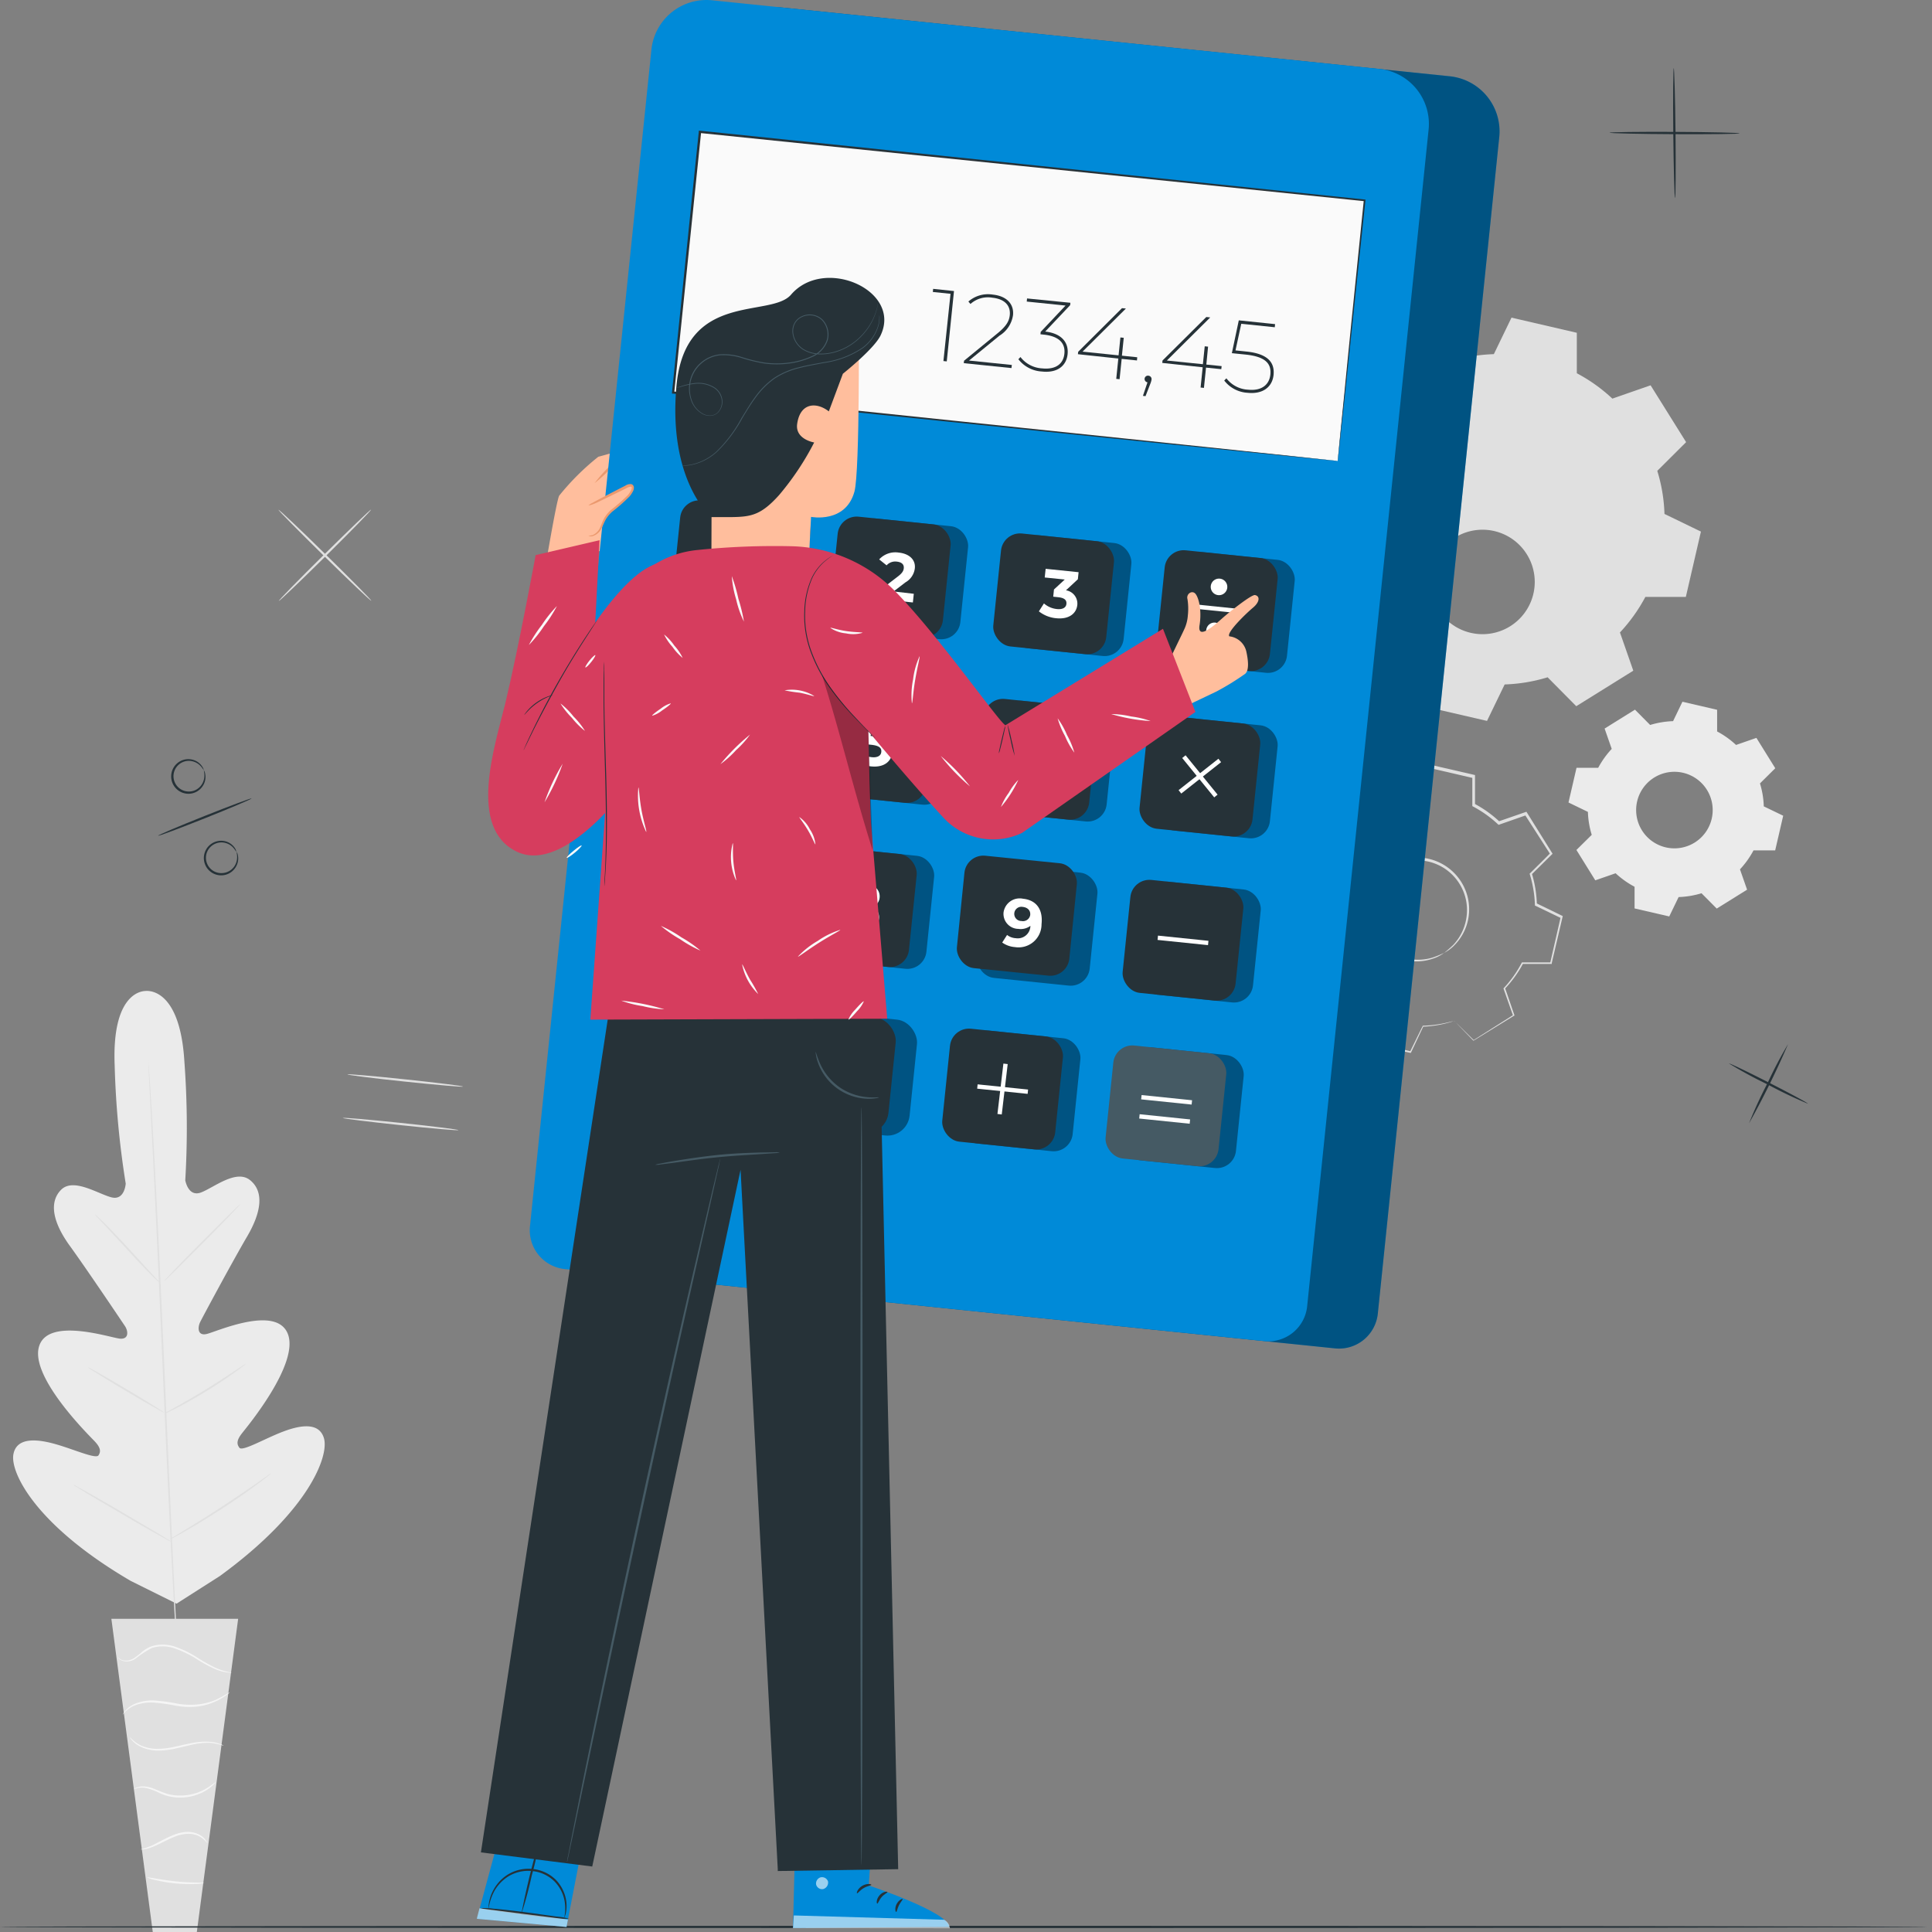 <svg xmlns="http://www.w3.org/2000/svg" width="210" height="210" viewBox="0 0 210 210"><rect x="0" y="0" width="210" height="210" fill="#808080" stroke="none"/><g transform="translate(-26.76 -29.112)"><rect width="210" height="210" transform="translate(26.76 29.112)" fill="none"/><g transform="translate(28.19 63.64)"><path d="M340.438,233.424a12.762,12.762,0,0,1-3.3.551l-1.352,2.8-5.019-1.164V232.5a12.511,12.511,0,0,1-2.738-1.951l-2.941,1.027-2.724-4.373,2.21-2.191a12.53,12.53,0,0,1-.551-3.3l-2.8-1.353,1.145-5.052h3.115a12.643,12.643,0,0,1,1.951-2.733l-1.027-2.922,4.373-2.729,2.191,2.21a12.724,12.724,0,0,1,3.3-.551l1.357-2.8,5.019,1.164v3.115a12.489,12.489,0,0,1,2.733,1.951l2.941-1.027,2.729,4.373-2.21,2.191a12.7,12.7,0,0,1,.551,3.3l2.8,1.353-1.159,5.024h-3.115a12.807,12.807,0,0,1-1.951,2.733l1.023,2.941-4.369,2.729Zm-1-7.328a17.314,17.314,0,1,0-.009,0Z" transform="translate(-183.884 -157.052)" fill="none"/><path d="M350.2,237.26a4.138,4.138,0,0,1-1.216.627,5.471,5.471,0,0,1-3.7-.047,5.575,5.575,0,0,1-2.168-1.437,5.656,5.656,0,0,1-1.381-2.648,5.326,5.326,0,0,1-.113-1.626,5.438,5.438,0,0,1,.382-1.659,5.66,5.66,0,0,1,10.542.047,5.579,5.579,0,0,1,.344,2.578,5.5,5.5,0,0,1-1.588,3.351,4.149,4.149,0,0,1-1.1.815,11.742,11.742,0,0,0,1.013-.891,5.5,5.5,0,0,0,1.451-3.3,5.347,5.347,0,0,0-.363-2.46,5.434,5.434,0,0,0-1.706-2.271,5.225,5.225,0,0,0-1.343-.763,5.009,5.009,0,0,0-1.574-.353,5.363,5.363,0,0,0-5.386,3.36,5.14,5.14,0,0,0-.368,1.569,5.072,5.072,0,0,0,.094,1.541,5.419,5.419,0,0,0,3.341,3.94,5.5,5.5,0,0,0,3.591.137A10.882,10.882,0,0,0,350.2,237.26Z" transform="translate(-194.66 -168.216)" fill="#e0e0e0"/><path d="M340.216,233.175l.141.127.424.41,1.659,1.635h-.061l4.354-2.757-.033.094c-.316-.886-.664-1.885-1.037-2.936V229.7l.038-.042a12.309,12.309,0,0,0,1.927-2.719l.028-.057h3.181l-.113.085c.363-1.579.749-3.261,1.15-5.024l.066.141-2.8-1.348-.071-.033v-.08a12.578,12.578,0,0,0-.551-3.3l-.024-.08.057-.057c.688-.679,1.442-1.414,2.21-2.2v.179l-2.79-4.35.174.061-2.936,1.027-.09.028-.066-.061a12.591,12.591,0,0,0-2.7-1.927l-.085-.042V206.7l.123.156-5-1.155.179-.085-1.357,2.828-.038.085h-.1a12.555,12.555,0,0,0-3.266.542h0l-.16-.042h0l-.033-.033-.071-.071-.137-.141-.273-.278-.551-.551-1.093-1.1.2.024-4.373,2.729.066-.189q.514,1.484,1.023,2.941l.033.09-.066.071a12.252,12.252,0,0,0-1.927,2.7l-.047.08h-3.2l.146-.118q-.594,2.564-1.164,5.019l-.08-.165,2.8,1.357.075.038v.085a12.374,12.374,0,0,0,.542,3.3l.024.08-.061.057-2.215,2.187v-.165l2.719,4.378-.141-.047,2.941-1.018.066-.024.052.047a12.644,12.644,0,0,0,2.7,1.942l.057.028v.066c0,1.131,0,2.149-.024,3.11l-.075-.09,5.014,1.183-.08.038,1.376-2.795v-.028h.028a13.266,13.266,0,0,0,2.507-.311l.608-.146.2-.042-.2.071c-.132.042-.33.1-.6.17a12.324,12.324,0,0,1-2.512.363l.042-.033-1.334,2.828-.028.052h-.052l-5.028-1.136h-.071v-3.19l.052.094a12.725,12.725,0,0,1-2.762-1.96l.113.024-2.936,1.032-.09.033-.052-.08-2.738-4.369-.057-.09.075-.075,2.205-2.191-.033.137a12.691,12.691,0,0,1-.561-3.351l.08.123-2.828-1.348-.1-.052.024-.113L322,215.06l.024-.118h3.238l-.137.08a12.818,12.818,0,0,1,1.975-2.771l-.033.16-1.027-2.941-.042-.118.108-.066,4.369-2.729.108-.071.09.09,1.093,1.1.547.556.278.278.137.141.071.066.033.038h0c-.32-.08-.09-.024-.16-.042h0a12.842,12.842,0,0,1,3.351-.556l-.137.09,1.357-2.828.052-.113.122.028,5.019,1.159.123.028v3.242l-.08-.137a12.8,12.8,0,0,1,2.766,1.975l-.151-.033,2.941-1.018.108-.042.066.1,2.724,4.373.057.094-.08.08c-.768.763-1.527,1.508-2.215,2.187l.038-.137a12.922,12.922,0,0,1,.551,3.351l-.075-.113,2.8,1.362.09.042-.024.094c-.41,1.762-.806,3.44-1.173,5.019v.09h-3.2l.09-.057a12.646,12.646,0,0,1-1.975,2.747v-.094c.368,1.06.707,2.055,1.013,2.945l.024.061-.057.033-4.387,2.7h-.033l-.028-.028-1.607-1.659-.41-.434A1.032,1.032,0,0,1,340.216,233.175Z" transform="translate(-183.662 -156.804)" fill="#e0e0e0"/><path d="M353.231,141.466a17.85,17.85,0,0,1-4.684.782l-1.918,3.963-7.1-1.64v-4.406a17.729,17.729,0,0,1-3.869-2.757l-4.156,1.451-3.855-6.183,3.124-3.1a17.846,17.846,0,0,1-.778-4.689l-3.968-1.913,1.664-7.111h4.4A17.908,17.908,0,0,1,334.857,112l-1.451-4.142L339.588,104l3.1,3.124a17.813,17.813,0,0,1,4.684-.778l1.918-3.968,7.1,1.645v4.4a17.909,17.909,0,0,1,3.864,2.757l4.156-1.447,3.86,6.178-3.134,3.12a17.631,17.631,0,0,1,.782,4.684l3.963,1.918-1.64,7.1h-4.4a17.909,17.909,0,0,1-2.762,3.864l1.451,4.156-6.2,3.86-3.1-3.129ZM351.817,131.1a5.677,5.677,0,1,0,0,.014Z" transform="translate(-186.427 -102.38)" fill="#e0e0e0" fill-rule="evenodd"/><path d="M403,211.785a9.618,9.618,0,0,1-2.493.415l-1.018,2.107-3.77-.872v-2.356a9.59,9.59,0,0,1-2.059-1.466l-2.21.768-2.05-3.3,1.664-1.645a9.292,9.292,0,0,1-.415-2.493l-2.111-1.023.872-3.77h2.356a9.7,9.7,0,0,1,1.47-2.055l-.773-2.21,3.3-2.055,1.649,1.664a9.618,9.618,0,0,1,2.493-.415l1.018-2.111,3.77.877V194.2a9.449,9.449,0,0,1,2.055,1.466l2.215-.768,2.05,3.3-1.664,1.649a9.3,9.3,0,0,1,.415,2.493l2.111,1.018-.872,3.77h-2.356a9.612,9.612,0,0,1-1.47,2.059l.773,2.21-3.3,2.055L403,211.79Zm-.749-5.509a4.161,4.161,0,1,0-5.73-1.329,4.161,4.161,0,0,0,5.73,1.329Z" transform="translate(-219.479 -149.221)" fill="#ebebeb" fill-rule="evenodd"/><path d="M101.092,146.649c.052.047-2.158,2.314-4.934,5.057s-5.061,4.929-5.108,4.882,2.163-2.314,4.939-5.057S101.045,146.6,101.092,146.649Z" transform="translate(-62.182 -125.787)" fill="#e0e0e0"/><path d="M101.089,156.591c-.047.047-2.356-2.13-5.127-4.859S90.952,146.751,91,146.7s2.356,2.125,5.132,4.859S101.141,156.539,101.089,156.591Z" transform="translate(-62.156 -125.813)" fill="#e0e0e0"/><path d="M119.468,278.237c0,.066-2.828-.179-6.3-.542s-6.277-.721-6.272-.787,2.828.174,6.3.542S119.478,278.166,119.468,278.237Z" transform="translate(-70.564 -194.655)" fill="#e0e0e0"/><path d="M118.408,288.282c0,.066-2.828-.174-6.3-.542s-6.282-.716-6.272-.782,2.828.174,6.3.537S118.418,288.216,118.408,288.282Z" transform="translate(-70.003 -199.969)" fill="#e0e0e0"/><path d="M44.218,257.676s-3.732-.269-3.388,8.106a97.006,97.006,0,0,0,1.2,12.828s-.108,1.857-1.546,1.494-4.142-2.172-5.481-.82-.891,3.549.943,6.079,5.655,8.219,6,8.732.471,1.456-.547,1.367-7.9-2.422-8.808.909,5.368,9.519,6.042,10.226.712,1.131.438,1.55-2.512-.584-4.5-1.169-4.387-.909-4.75,1.056,2.4,7.714,12.752,13.761l4.981,2.474,4.713-3.007c9.694-7.069,11.871-13.049,11.31-14.972s-2.917-1.352-4.83-.57-4.043,2-4.354,1.607-.32-.825.278-1.583,6.225-7.54,4.986-10.782-7.851-.212-8.855,0-.943-.768-.679-1.305,3.52-6.6,5.1-9.293,1.847-4.887.33-6.126-3.987.839-5.363,1.343-1.687-1.329-1.687-1.329a97.5,97.5,0,0,0-.094-12.884c-.495-8.36-4.27-7.691-4.27-7.691" transform="translate(-29.795 -184.485)" fill="#ebebeb"/><path d="M61,273.6a1.359,1.359,0,0,1,0,.174,2.8,2.8,0,0,0,.038.514c.033.471.075,1.126.137,1.979.113,1.715.259,4.2.429,7.271.339,6.126.74,14.637,1.15,24.034s.787,17.875,1.093,24.034c.156,3.063.283,5.551.372,7.276.042.853.075,1.517.1,1.979v.514a1.6,1.6,0,0,1,0,.174s0-.057,0-.174a2.882,2.882,0,0,0-.038-.514c-.033-.471-.08-1.122-.137-1.975-.113-1.715-.259-4.2-.429-7.276-.344-6.126-.74-14.632-1.15-24.034s-.787-17.87-1.1-24.034c-.156-3.068-.283-5.551-.368-7.276-.042-.853-.075-1.517-.1-1.979V273.6Z" transform="translate(-46.294 -192.912)" fill="#e0e0e0"/><path d="M48.66,309.22a1.693,1.693,0,0,1,.306.259c.193.174.471.434.792.759.655.65,1.541,1.574,2.5,2.611l2.436,2.667.74.8a1.547,1.547,0,0,1,.259.311,1.883,1.883,0,0,1-.311-.254c-.188-.179-.471-.438-.787-.768-.65-.655-1.532-1.588-2.474-2.625l-2.455-2.648-.745-.8A1.452,1.452,0,0,1,48.66,309.22Z" transform="translate(-39.77 -211.745)" fill="#e0e0e0"/><path d="M64.629,315.2c-.038-.038,1.786-1.946,4.067-4.241s4.171-4.166,4.208-4.128-1.786,1.946-4.072,4.241S64.667,315.237,64.629,315.2Z" transform="translate(-48.213 -210.481)" fill="#e0e0e0"/><path d="M64.59,349.108a1.676,1.676,0,0,1,.344-.222l.975-.547c.825-.471,1.956-1.1,3.181-1.857s2.314-1.47,3.1-1.993l.943-.617a1.665,1.665,0,0,1,.353-.212,1.79,1.79,0,0,1-.311.269c-.207.165-.514.4-.9.674-.768.551-1.847,1.291-3.077,2.041s-2.356,1.381-3.214,1.814c-.424.212-.763.382-1,.495A2.171,2.171,0,0,1,64.59,349.108Z" transform="translate(-48.193 -229.955)" fill="#e0e0e0"/><path d="M47.08,344.5a1.412,1.412,0,0,1,.344.16c.217.113.523.287.9.5.754.429,1.8,1.037,2.941,1.715s2.172,1.305,2.912,1.767l.872.551a1.413,1.413,0,0,1,.306.226,1.715,1.715,0,0,1-.344-.16c-.212-.118-.523-.287-.9-.5-.759-.429-1.8-1.037-2.945-1.715s-2.172-1.305-2.912-1.767l-.872-.542a1.575,1.575,0,0,1-.306-.236Z" transform="translate(-38.934 -230.4)" fill="#e0e0e0"/><path d="M43.61,371.53a2.764,2.764,0,0,1,.434.212l1.164.641c.976.547,2.319,1.315,3.77,2.172s2.8,1.64,3.77,2.22l1.131.693a2.638,2.638,0,0,1,.4.273,1.931,1.931,0,0,1-.438-.212l-1.159-.636c-.975-.547-2.314-1.315-3.77-2.172s-2.8-1.645-3.77-2.22l-1.126-.693a1.968,1.968,0,0,1-.405-.278Z" transform="translate(-37.099 -244.692)" fill="#e0e0e0"/><path d="M65.81,376.155a2.124,2.124,0,0,1,.434-.292l1.206-.735c1.023-.627,2.432-1.489,3.959-2.488s2.894-1.932,3.878-2.615l1.164-.806a2.055,2.055,0,0,1,.438-.278,2.712,2.712,0,0,1-.4.335c-.264.212-.65.5-1.131.862-.943.712-2.314,1.668-3.845,2.663s-2.955,1.847-4,2.441c-.523.3-.943.533-1.244.688a3.293,3.293,0,0,1-.467.226Z" transform="translate(-48.838 -243.322)" fill="#e0e0e0"/><path d="M66.23,402.49H52.45l4.5,34.043h4.788Z" transform="translate(-41.774 -261.061)" fill="#e0e0e0"/><path d="M54,409.824s0,.047.071.118a.872.872,0,0,0,.335.24A1.683,1.683,0,0,0,55.861,410a11.284,11.284,0,0,1,1.786-1.178,3.906,3.906,0,0,1,2.535.052,10.938,10.938,0,0,1,2.356,1.141,15.868,15.868,0,0,0,1.909,1.046,5.406,5.406,0,0,0,1.414.41,2.884,2.884,0,0,0,.4.028H66.4a7.065,7.065,0,0,1-1.885-.57,19.719,19.719,0,0,1-1.885-1.06,10.637,10.637,0,0,0-2.4-1.183,4.049,4.049,0,0,0-2.677-.028,3.591,3.591,0,0,0-1,.622,7.4,7.4,0,0,1-.792.613,1.607,1.607,0,0,1-1.338.231,1.357,1.357,0,0,1-.419-.3Z" transform="translate(-42.593 -264.211)" fill="#f5f5f5"/><path d="M55,421.868s.108-.141.32-.363a3.105,3.105,0,0,1,1.1-.7,4.925,4.925,0,0,1,1.918-.287,20.259,20.259,0,0,1,2.394.33,8.238,8.238,0,0,0,2.455.1,6.67,6.67,0,0,0,1.932-.551,6.23,6.23,0,0,0,1.188-.688,1.662,1.662,0,0,0,.368-.335,13.042,13.042,0,0,1-1.593.877,7.013,7.013,0,0,1-1.885.471,8.2,8.2,0,0,1-2.394-.118,18.028,18.028,0,0,0-2.427-.311,4.915,4.915,0,0,0-1.984.349,2.828,2.828,0,0,0-1.1.787,2.169,2.169,0,0,0-.212.306C55.028,421.825,55,421.863,55,421.868Z" transform="translate(-43.122 -269.987)" fill="#f5f5f5"/><path d="M66.912,430.7a1.2,1.2,0,0,0-.382-.193,3.887,3.887,0,0,0-1.14-.245,6.993,6.993,0,0,0-1.725.1c-.646.1-1.334.278-2.055.434a8.769,8.769,0,0,1-2.055.231,4.505,4.505,0,0,1-1.631-.353,3.769,3.769,0,0,1-1.235-.943,1.088,1.088,0,0,0,.236.358,2.87,2.87,0,0,0,.943.707,4.349,4.349,0,0,0,1.687.415,8.318,8.318,0,0,0,2.107-.217c.735-.155,1.414-.339,2.045-.471a7.684,7.684,0,0,1,1.682-.146A6.506,6.506,0,0,1,66.912,430.7Z" transform="translate(-44.015 -275.465)" fill="#f5f5f5"/><path d="M57.619,440.916a2.233,2.233,0,0,1,1.338-.132,6.6,6.6,0,0,1,1.414.518,5.254,5.254,0,0,0,1.814.5,5.5,5.5,0,0,0,3.3-.763,4.86,4.86,0,0,0,.8-.631c.165-.179.254-.283.24-.292a11.833,11.833,0,0,1-1.14.782,5.617,5.617,0,0,1-3.2.679c-1.305-.075-2.309-.853-3.214-.943a2.022,2.022,0,0,0-1.037.094A.6.6,0,0,0,57.619,440.916Z" transform="translate(-44.506 -280.958)" fill="#f5f5f5"/><path d="M59.25,453.544a2.658,2.658,0,0,0,1.15-.231c.693-.231,1.546-.759,2.549-1.159a4.275,4.275,0,0,1,1.466-.306,2.7,2.7,0,0,1,1.174.269,2.559,2.559,0,0,1,.853.735.641.641,0,0,0-.132-.292,1.884,1.884,0,0,0-.646-.584,2.691,2.691,0,0,0-1.249-.335,4.106,4.106,0,0,0-1.546.306c-1.037.41-1.885.943-2.531,1.221S59.245,453.506,59.25,453.544Z" transform="translate(-45.369 -287.049)" fill="#f5f5f5"/><path d="M60.68,462.121a3.327,3.327,0,0,0,.872.283,15.733,15.733,0,0,0,2.182.368,16.224,16.224,0,0,0,2.21.066,3.371,3.371,0,0,0,.914-.108c0-.071-1.414,0-3.1-.179S60.7,462.06,60.68,462.121Z" transform="translate(-46.125 -292.587)" fill="#f5f5f5"/></g><g transform="translate(26.76 238.438)"><path d="M236.238,473.423c0,.071-46.9.122-104.737.122s-104.741-.052-104.741-.122S73.645,473.3,131.5,473.3,236.238,473.357,236.238,473.423Z" transform="translate(-26.76 -473.3)" fill="#263238"/></g><g transform="translate(78.598 29.112)"><path d="M152.36,145.626s1.282-7.686,1.588-8.271a27.009,27.009,0,0,1,4.265-4.241c.419-.066,6-1.828,5.693-.943s-4.241,2.045-4.241,2.045l-.372.471a26.246,26.246,0,0,1,4.18-1.065c.829.028.9.825.306,1.051s-3.549,1.089-3.662,1.277,3.3-.787,3.714-.768c.575.024.99.749.405,1-.349.141-3.629.9-3.629.9a28.577,28.577,0,0,1,3.049-.236c.5.137.471.749-.094.9-.382.1-2.385.189-2.894.325,0,0-.382.32-.368,1.338A14.349,14.349,0,0,1,159,143.118Z" transform="translate(-145.008 -83.473)" fill="#ffbe9d"/><path d="M170,132.4a2.828,2.828,0,0,1-.82.712,6.6,6.6,0,0,1-1.046.575c-.415.156-.877.316-1.357.471l-1.032.349.057-.033a16.584,16.584,0,0,1-1.909,1.767,16.678,16.678,0,0,1,1.725-1.932v-.024h.033l1.018-.358,1.353-.471a8.206,8.206,0,0,0,1.037-.509C169.649,132.628,169.974,132.364,170,132.4Z" transform="translate(-151.105 -83.722)" fill="#eb996e"/><path d="M245.135,176.566l-76.07-7.837a4.241,4.241,0,0,1-3.77-4.647L178.457,36.193a6.023,6.023,0,0,1,6.6-5.368l72.536,7.469a6.023,6.023,0,0,1,5.368,6.6l-13.2,127.889a4.241,4.241,0,0,1-4.628,3.784Z" transform="translate(-151.836 -30.001)" fill="#008ad8"/><path d="M245.135,176.566l-76.07-7.837a4.241,4.241,0,0,1-3.77-4.647L178.457,36.193a6.023,6.023,0,0,1,6.6-5.368l72.536,7.469a6.023,6.023,0,0,1,5.368,6.6l-13.2,127.889a4.241,4.241,0,0,1-4.628,3.784Z" transform="translate(-151.836 -30.001)" opacity="0.4"/><path d="M228.829,174.885l-76.084-7.832a4.241,4.241,0,0,1-3.77-4.651l13.2-127.889a6.013,6.013,0,0,1,6.6-5.368L241.284,36.6a6.013,6.013,0,0,1,5.368,6.6l-13.2,127.894a4.241,4.241,0,0,1-4.628,3.794Z" transform="translate(-143.207 -29.112)" fill="#008ad8"/><rect width="28.652" height="12.658" rx="2.42" transform="translate(19.578 108.144) rotate(5.88)" fill="#008ad8"/><g transform="translate(18.282 108.144)" opacity="0.4"><rect width="28.652" height="12.658" rx="2.42" transform="translate(1.297 0) rotate(5.88)"/></g><rect width="28.487" height="72.62" transform="translate(21.326 42.667) rotate(-84.12)" fill="#fafafa"/><path d="M254.116,95.16a4.431,4.431,0,0,1,.042-.5c.042-.33.08-.825.141-1.466.127-1.291.316-3.186.561-5.632.471-4.887,1.2-11.96,2.088-20.735l.075.094-72.239-7.413h0l.137-.108c-1.023,9.9-2.012,19.486-2.926,28.337l-.1-.132,51.767,5.391,15.033,1.579,4.029.434,1.041.113.358.042a3.224,3.224,0,0,1-.349-.028l-1.027-.1-4.006-.4-15.033-1.513-51.838-5.288h-.118v-.113c.91-8.855,1.885-18.431,2.912-28.341V59.26h.123l72.258,7.479h.085v.085c-.943,8.8-1.673,15.891-2.187,20.787-.259,2.432-.471,4.321-.6,5.6-.071.636-.123,1.122-.16,1.451Z" transform="translate(-160.548 -45.053)" fill="#263238"/><rect width="12.342" height="12.342" rx="2.08" transform="translate(24.2 54.378) rotate(5.88)" fill="#008ad8"/><g transform="translate(22.936 54.378)" opacity="0.4"><rect width="12.342" height="12.342" rx="2.08" transform="translate(1.264 0) rotate(5.88)"/></g><rect width="12.342" height="12.342" rx="2.08" transform="translate(22.307 54.184) rotate(5.88)" fill="#263238"/><path d="M195.594,152.877l-.523,5.132-1.188-.123.429-4.166-1.023-.108.1-.943Z" transform="translate(-166.65 -94.443)" fill="#fff"/><rect width="12.342" height="12.342" rx="2.08" transform="translate(41.323 56.146) rotate(5.88)" fill="#008ad8"/><g transform="translate(40.059 56.146)" opacity="0.4"><rect width="12.342" height="12.342" rx="2.08" transform="translate(1.264 0) rotate(5.88)"/></g><rect width="12.342" height="12.342" rx="2.08" transform="translate(39.426 55.948) rotate(5.88)" fill="#263238"/><path d="M233.083,161.018l-.1.943-3.864-.4.08-.768,2.163-1.664c.5-.382.608-.636.631-.886.042-.4-.212-.664-.754-.721a1.258,1.258,0,0,0-1.112.405l-.806-.646a2.38,2.38,0,0,1,2.13-.74c1.14.118,1.843.778,1.744,1.706a2.026,2.026,0,0,1-1.018,1.527l-1.291.99Z" transform="translate(-185.595 -96.476)" fill="#fff"/><rect width="12.342" height="12.342" rx="2.08" transform="translate(59.073 57.974) rotate(5.88)" fill="#008ad8"/><g transform="translate(57.808 57.974)" opacity="0.4"><rect width="12.342" height="12.342" rx="2.08" transform="translate(1.264 0) rotate(5.88)"/></g><rect width="12.342" height="12.342" rx="2.08" transform="translate(57.18 57.776) rotate(5.88)" fill="#263238"/><path d="M270.555,164.245c-.09.862-.834,1.583-2.29,1.437a3.562,3.562,0,0,1-1.885-.749l.551-.862a2.5,2.5,0,0,0,1.414.613c.594.061.985-.141,1.027-.561s-.221-.655-.891-.726l-.542-.057.08-.782,1.173-1.084-2.177-.221.1-.943,3.581.368-.08.768-1.291,1.2a1.461,1.461,0,0,1,1.23,1.6Z" transform="translate(-205.296 -98.482)" fill="#fff"/><rect width="12.342" height="12.342" rx="2.08" transform="translate(76.827 59.802) rotate(5.88)" fill="#008ad8"/><g transform="translate(75.563 59.802)" opacity="0.4"><rect width="12.342" height="12.342" rx="2.08" transform="translate(1.264) rotate(5.88)"/></g><rect width="12.342" height="12.342" rx="2.08" transform="translate(74.972 59.603) rotate(5.88)" fill="#263238"/><rect width="0.471" height="5.514" transform="translate(77.65 66.123) rotate(-84.12)" fill="#fff"/><path d="M307.826,163.555a.9.9,0,1,1-.8-.98.9.9,0,0,1,.8.98Z" transform="translate(-226.266 -99.677)" fill="#fff"/><path d="M306.776,173.7a.9.9,0,1,1-.8-.98A.9.9,0,0,1,306.776,173.7Z" transform="translate(-225.71 -105.044)" fill="#fff"/><rect width="12.342" height="12.342" rx="2.08" transform="translate(22.348 72.368) rotate(5.88)" fill="#008ad8"/><g transform="translate(21.084 72.368)" opacity="0.4"><rect width="12.342" height="12.342" rx="2.08" transform="translate(1.264 0) rotate(5.88)"/></g><rect width="12.342" height="12.342" rx="2.08" transform="translate(20.455 72.175) rotate(5.88)" fill="#263238"/><path d="M191.216,195.374l-.834-.085-.113,1.074-1.155-.118.113-1.074-2.757-.287.08-.8,2.747-3,1.244.132-2.554,2.828,1.376.141.1-.943,1.117.113-.1.943.834.085Z" transform="translate(-163.044 -114.757)" fill="#fff"/><rect width="12.342" height="12.342" rx="2.08" transform="translate(39.471 74.132) rotate(5.88)" fill="#008ad8"/><g transform="translate(38.207 74.132)" opacity="0.4"><rect width="12.342" height="12.342" rx="2.08" transform="translate(1.264 0) rotate(5.88)"/></g><rect width="12.342" height="12.342" rx="2.08" transform="translate(37.579 73.934) rotate(5.88)" fill="#263238"/><path d="M227.845,198.441c-.09.9-.839,1.626-2.3,1.475a3.577,3.577,0,0,1-1.885-.749l.561-.858a2.465,2.465,0,0,0,1.414.608c.594.061.985-.146,1.027-.566s-.193-.693-1.122-.787l-1.31-.137.561-2.828,3.12.32-.094.943-2.135-.221-.184.966.419.042C227.411,196.791,227.939,197.531,227.845,198.441Z" transform="translate(-182.708 -116.613)" fill="#fff"/><rect width="12.342" height="12.342" rx="2.08" transform="translate(57.226 75.96) rotate(5.88)" fill="#008ad8"/><g transform="translate(55.961 75.96)" opacity="0.4"><rect width="12.342" height="12.342" rx="2.08" transform="translate(1.264 0) rotate(5.88)"/></g><rect width="12.342" height="12.342" rx="2.08" transform="translate(55.328 75.762) rotate(5.88)" fill="#263238"/><path d="M266.332,202.455a1.767,1.767,0,0,1-2.111,1.5c-1.414-.146-2.2-1.122-2.026-2.771a2.5,2.5,0,0,1,2.894-2.488,2.781,2.781,0,0,1,1.39.5l-.528.825a1.715,1.715,0,0,0-.943-.358A1.369,1.369,0,0,0,263.415,201a1.748,1.748,0,0,1,1.31-.325,1.631,1.631,0,0,1,1.607,1.777Zm-1.155-.061a.773.773,0,0,0-.787-.858.806.806,0,0,0-.966.679c-.047.438.25.792.82.853a.768.768,0,0,0,.919-.674Z" transform="translate(-203.071 -118.77)" fill="#fff"/><rect width="12.342" height="12.342" rx="2.08" transform="translate(74.97 77.787) rotate(5.88)" fill="#008ad8"/><g transform="translate(73.706 77.787)" opacity="0.4"><rect width="12.342" height="12.342" rx="2.08" transform="translate(1.264 0) rotate(5.88)"/></g><rect width="12.342" height="12.342" rx="2.08" transform="translate(73.078 77.59) rotate(5.88)" fill="#263238"/><rect width="5.514" height="0.471" transform="translate(76.269 85.886) rotate(-38.26)" fill="#fff"/><rect width="0.471" height="5.514" transform="translate(76.663 82.393) rotate(-39.12)" fill="#fff"/><rect width="12.342" height="12.342" rx="2.08" transform="translate(20.511 90.211) rotate(5.88)" fill="#008ad8"/><g transform="translate(19.247 90.211)" opacity="0.4"><rect width="12.342" height="12.342" rx="2.08" transform="translate(1.264 0) rotate(5.88)"/></g><rect width="12.342" height="12.342" rx="2.08" transform="translate(18.618 90.018) rotate(5.88)" fill="#263238"/><path d="M187.258,228.839l-.08.768-2.356,4.156-1.286-.137,2.262-3.963-1.7-.174-.085.834-1.056-.108.189-1.8Z" transform="translate(-161.188 -134.495)" fill="#fff"/><rect width="12.342" height="12.342" rx="2.08" transform="translate(37.634 91.974) rotate(5.88)" fill="#008ad8"/><g transform="translate(36.37 91.974)" opacity="0.4"><rect width="12.342" height="12.342" rx="2.08" transform="translate(1.264 0) rotate(5.88)"/></g><rect width="12.342" height="12.342" rx="2.08" transform="translate(35.737 91.777) rotate(5.88)" fill="#263238"/><path d="M224.653,236.555c-.1.943-1.023,1.484-2.323,1.348s-2.088-.829-1.989-1.791a1.3,1.3,0,0,1,.9-1.126,1.192,1.192,0,0,1-.471-1.117c.094-.9.943-1.376,2.116-1.258s1.923.768,1.833,1.668a1.2,1.2,0,0,1-.712.99,1.3,1.3,0,0,1,.646,1.287Zm-1.2-.16c.047-.471-.3-.768-.886-.829s-.98.179-1.027.631.287.778.877.839.994-.207,1.056-.66Zm-1.527-2.356c-.042.386.24.66.721.712s.829-.16.872-.547-.254-.679-.74-.726-.815.146-.853.547Z" transform="translate(-180.948 -136.701)" fill="#fff"/><rect width="12.342" height="12.342" rx="2.08" transform="translate(55.384 93.802) rotate(5.88)" fill="#008ad8"/><g transform="translate(54.119 93.802)" opacity="0.4"><rect width="12.342" height="12.342" rx="2.08" transform="translate(1.264 0) rotate(5.88)"/></g><rect width="12.281" height="12.281" rx="2.07" transform="translate(53.2 92.806) rotate(5.768)" fill="#263238"/><path d="M262.2,239.155a2.5,2.5,0,0,1-2.893,2.488,2.743,2.743,0,0,1-1.381-.495l.528-.825a1.673,1.673,0,0,0,.943.353,1.373,1.373,0,0,0,1.593-1.343,1.767,1.767,0,0,1-1.32.33,1.635,1.635,0,0,1-1.6-1.777,1.769,1.769,0,0,1,2.116-1.5C261.6,236.53,262.379,237.506,262.2,239.155Zm-1.23-1.027c.042-.438-.255-.792-.815-.853a.773.773,0,1,0-.141,1.532.8.8,0,0,0,.961-.679Z" transform="translate(-200.828 -138.698)" fill="#fff"/><rect width="12.342" height="12.342" rx="2.08" transform="translate(73.133 95.63) rotate(5.88)" fill="#008ad8"/><g transform="translate(71.869 95.63)" opacity="0.4"><rect width="12.342" height="12.342" rx="2.08" transform="translate(1.264 0) rotate(5.88)"/></g><rect width="12.342" height="12.342" rx="2.08" transform="translate(71.241 95.432) rotate(5.88)" fill="#263238"/><rect width="0.471" height="5.514" transform="translate(73.983 102.166) rotate(-84.12)" fill="#fff"/><rect width="12.342" height="12.342" rx="2.08" transform="translate(53.531 111.802) rotate(5.88)" fill="#008ad8"/><g transform="translate(52.266 111.802)" opacity="0.4"><rect width="12.342" height="12.342" rx="2.08" transform="translate(1.264 0) rotate(5.88)"/></g><rect width="12.342" height="12.342" rx="2.08" transform="translate(51.634 111.604) rotate(5.88)" fill="#263238"/><rect width="12.342" height="12.342" rx="2.08" transform="translate(71.28 113.63) rotate(5.88)" fill="#008ad8"/><g transform="translate(70.016 113.63)" opacity="0.4"><rect width="12.342" height="12.342" rx="2.08" transform="translate(1.264 0) rotate(5.88)"/></g><rect width="12.342" height="12.342" rx="2.08" transform="translate(69.388 113.432) rotate(5.88)" fill="#455a64"/><rect width="0.471" height="5.514" transform="translate(72.201 119.496) rotate(-84.12)" fill="#fff"/><rect width="0.471" height="5.514" transform="translate(71.989 121.58) rotate(-84.12)" fill="#fff"/><rect width="29.797" height="12.658" rx="2.5" transform="translate(16.135 107.788) rotate(5.88)" fill="#263238"/><path d="M198.694,270.948c.174-1.692,1.211-2.55,2.469-2.422s2.092,1.183,1.918,2.875-1.2,2.549-2.465,2.418S198.52,272.635,198.694,270.948Zm3.2.33c.123-1.164-.24-1.687-.829-1.748s-1.046.377-1.164,1.541.24,1.687.825,1.748S201.772,272.438,201.889,271.278Z" transform="translate(-169.495 -155.694)" fill="#fff"/><rect width="5.514" height="0.471" transform="translate(56.58 121.083) rotate(-83.27)" fill="#fff"/><rect width="0.471" height="5.514" transform="translate(54.377 118.333) rotate(-84.12)" fill="#fff"/><path d="M244.22,95.976l-.787,7.648-.363-.038.773-7.309-1.923-.2.033-.339Z" transform="translate(-192.363 -64.341)" fill="#263238"/><path d="M254.282,104.659l-.038.339-5.184-.533.028-.264,3.619-2.964c1.037-.844,1.287-1.381,1.353-2,.1-1.018-.537-1.744-1.885-1.885a2.828,2.828,0,0,0-2.389.679l-.226-.264a3.242,3.242,0,0,1,2.663-.754c1.461.151,2.314,1,2.187,2.234a3.146,3.146,0,0,1-1.48,2.234l-3.3,2.7Z" transform="translate(-196.138 -64.99)" fill="#263238"/><path d="M267,104c-.132,1.272-1.117,2.074-2.8,1.885a3.464,3.464,0,0,1-2.549-1.334l.226-.24a3.181,3.181,0,0,0,2.356,1.235c1.461.151,2.3-.471,2.418-1.593s-.556-1.885-2.177-2.069l-.424-.047.028-.259,2.7-2.861-4.218-.434.033-.339,4.713.471-.028.259-2.714,2.87C266.334,101.738,267.131,102.719,267,104Z" transform="translate(-202.795 -65.504)" fill="#263238"/><path d="M281.8,105.873l-1.663-.17-.226,2.21-.363-.038.226-2.21-4.392-.471.028-.264,4.764-4.741.424.042-4.713,4.684,3.916.405.2-1.946.363.038-.2,1.942,1.664.174Z" transform="translate(-210.055 -66.694)" fill="#263238"/><path d="M291.318,116.17a1.977,1.977,0,0,1-.108.4l-.547,1.414-.283-.028.495-1.475a.363.363,0,1,1,.118-.716A.372.372,0,0,1,291.318,116.17Z" transform="translate(-217.986 -74.926)" fill="#263238"/><path d="M301.254,107.9l-1.659-.17-.226,2.205-.363-.038.226-2.205-4.392-.471.028-.264,4.76-4.727.424.047-4.713,4.684,3.916.4.2-1.946.363.038-.189,1.946,1.664.17Z" transform="translate(-220.344 -67.773)" fill="#263238"/><path d="M314.493,108.938c-.132,1.244-1.093,2.116-2.828,1.937a3.459,3.459,0,0,1-2.535-1.334l.236-.24a3.153,3.153,0,0,0,2.356,1.235c1.494.156,2.309-.556,2.422-1.64.123-1.178-.509-1.951-2.7-2.177l-1.484-.151.754-3.567,3.944.41-.033.339-3.643-.377-.627,2.894,1.178.123C313.876,106.629,314.63,107.581,314.493,108.938Z" transform="translate(-227.9 -68.18)" fill="#263238"/><path d="M139.757,448.17l-3,11.079,9.741.886,2.045-10.547Z" transform="translate(-136.76 -250.687)" fill="#008ad8"/><path d="M147.177,470.357a6.765,6.765,0,0,1-1.414-.047c-.877-.071-2.083-.207-3.417-.377l-3.4-.471a7.453,7.453,0,0,1-1.414-.245,7.3,7.3,0,0,1,1.414.057c.877.071,2.083.207,3.417.377l3.4.471a8.418,8.418,0,0,1,1.414.236Z" transform="translate(-137.167 -261.809)" fill="#263238"/><g transform="translate(0 207.418)" opacity="0.6"><path d="M136.76,470.4l9.741.886.156-.811-9.614-1.221-.269,1.032" transform="translate(-136.76 -469.25)" fill="#fff"/></g><path d="M147,461.166a85.113,85.113,0,0,1,2.074-8.435,41.427,41.427,0,0,1-.943,4.241A41.91,41.91,0,0,1,147,461.166Z" transform="translate(-142.174 -253.098)" fill="#263238"/><path d="M147.653,465.494a4.68,4.68,0,0,0,0-2.059,4.067,4.067,0,0,0-1.065-1.927,3.987,3.987,0,0,0-2.422-1.117,4.161,4.161,0,0,0-2.606.594,4.472,4.472,0,0,0-1.517,1.612,5.782,5.782,0,0,0-.617,1.975.566.566,0,0,1,0-.146,3.031,3.031,0,0,1,.024-.419,4.41,4.41,0,0,1,.471-1.484,4.515,4.515,0,0,1,1.546-1.715,4.293,4.293,0,0,1,2.743-.641,4.142,4.142,0,0,1,2.549,1.192,4.185,4.185,0,0,1,1.074,2.041,3.865,3.865,0,0,1,0,1.555,2.725,2.725,0,0,1-.123.405A.543.543,0,0,1,147.653,465.494Z" transform="translate(-138.166 -257.016)" fill="#263238"/><path d="M218.482,445.173l-.58,8.723s8.681,2.879,8.732,4.5l-16.965.123.344-13.629Z" transform="translate(-175.311 -248.952)" fill="#008ad8"/><g transform="translate(36.858 204.043)" opacity="0.6"><path d="M215.485,462.1a.7.7,0,0,0-.5.778.664.664,0,0,0,.768.5.735.735,0,0,0,.528-.825.693.693,0,0,0-.853-.438" transform="translate(-214.973 -462.088)" fill="#fff"/></g><g transform="translate(34.359 208.2)" opacity="0.6"><path d="M209.67,472.286l.09-1.376,16.334.471a1.169,1.169,0,0,1,.627.919Z" transform="translate(-209.67 -470.91)" fill="#fff"/></g><path d="M225.964,463.745c0,.085-.419.108-.839.363s-.641.594-.716.561.061-.509.57-.811S225.982,463.669,225.964,463.745Z" transform="translate(-183.093 -258.877)" fill="#263238"/><path d="M230.144,465.477c0,.08-.344.207-.636.551s-.386.707-.471.7-.123-.471.25-.9S230.149,465.4,230.144,465.477Z" transform="translate(-185.521 -259.817)" fill="#263238"/><path d="M233.358,468.518c-.075,0-.179-.405.047-.848s.622-.617.655-.547-.217.306-.4.674S233.443,468.513,233.358,468.518Z" transform="translate(-187.788 -260.7)" fill="#263238"/><path d="M225.559,459.23c-.038.075-.415-.052-.881-.033s-.839.156-.881.08.32-.353.872-.368S225.6,459.169,225.559,459.23Z" transform="translate(-182.778 -256.365)" fill="#263238"/><g transform="translate(34.618 197.776)" opacity="0.3"><path d="M218.655,448.964l-.1,1.555-8.332-.33.033-1.4Z" transform="translate(-210.22 -448.79)"/></g><path d="M224.871,454.243a1.616,1.616,0,0,1-.848-.028,3.836,3.836,0,0,1-.881-.3,3.562,3.562,0,0,1-.471-.273.944.944,0,0,1-.25-.207.358.358,0,0,1-.024-.443.472.472,0,0,1,.368-.179,1.023,1.023,0,0,1,.316.057,2.87,2.87,0,0,1,.523.2,2.934,2.934,0,0,1,.768.537c.382.377.509.688.471.7s-.221-.236-.613-.551a3.3,3.3,0,0,0-.745-.448,2.875,2.875,0,0,0-.471-.165c-.179-.052-.33-.061-.382,0s0,.042,0,.094a.943.943,0,0,0,.184.156q.222.151.438.269a4.765,4.765,0,0,0,.811.339,6.7,6.7,0,0,1,.806.245Z" transform="translate(-182.005 -253.14)" fill="#263238"/><path d="M227.254,453.118a1.413,1.413,0,0,1-.2-.829,2.663,2.663,0,0,1,.377-1.414.7.7,0,0,1,.551-.415.391.391,0,0,1,.349.25,1.212,1.212,0,0,1,.08.311,1.951,1.951,0,0,1-.41,1.437c-.344.434-.693.518-.7.471a4.477,4.477,0,0,0,.533-.608,1.946,1.946,0,0,0,.292-.787,1.739,1.739,0,0,0,0-.495c0-.179-.085-.325-.151-.311a.619.619,0,0,0-.306.269,3.427,3.427,0,0,0-.226.471,3.1,3.1,0,0,0-.189.839C227.221,452.793,227.3,453.1,227.254,453.118Z" transform="translate(-184.502 -251.897)" fill="#263238"/><path d="M144.524,155.321s-1.843,10.038-3.3,16.112c-1.15,4.713-4.119,13.563,1.258,16.131s12.587-7.8,12.587-7.8l3.068-23.629c-2.135.4-4.557,2.879-7.135,6.522l.471-8.954Z" transform="translate(-138.139 -94.987)" fill="#d63d5e"/><path d="M301.234,176.5l-2.828,1.348-2.606-4.086,1.522-3.153c.146-.292.3-.617.471-.994a4.288,4.288,0,0,0,.335-1.39,6.6,6.6,0,0,0-.042-1.772c-.141-.528.415-.943.792-.65s.8,1.744.523,3.483,1.739-.1,2.488-.763,3.157-2.582,3.539-2.507c.551.108.537.74-.226,1.376s-2.917,2.724-2.564,3.11h0a2.14,2.14,0,0,1,1.847,1.654c.188.853.344,2.036-.137,2.427a28.4,28.4,0,0,1-3.115,1.918Z" transform="translate(-220.852 -101.335)" fill="#ffbe9d"/><path d="M190.915,104.417l-.075,24.557,10.528.518.306-5.971s3.742.745,4.713-2.733c.617-2.22.471-19.378.471-19.378Z" transform="translate(-165.354 -67.339)" fill="#ffbe9d"/><path d="M204.827,99.477c-.712,1.466-4.09,4.152-4.09,4.152l-1.527,4.09c-1.324-1.037-3.106-.976-3.44,1.353-.245,1.687,1.847,2.026,1.847,2.026a30.023,30.023,0,0,1-3.817,5.721c-1.923,2.139-3,2.356-5.08,2.389h-2.3s-4.713-3.93-3.77-14.274,10.231-7.323,12.451-9.9C198.715,90.816,207.2,94.581,204.827,99.477Z" transform="translate(-160.958 -63.003)" fill="#263238"/><path d="M183.9,118.024h.292a4.442,4.442,0,0,0,.834-.094,5.961,5.961,0,0,0,2.7-1.414,14.962,14.962,0,0,0,2.733-3.662c.471-.74.914-1.527,1.48-2.286a8.76,8.76,0,0,1,2.069-2.059,8.548,8.548,0,0,1,2.686-1.145c.914-.236,1.814-.382,2.663-.547a9.909,9.909,0,0,0,4.241-1.593,4.609,4.609,0,0,0,1.72-2.488,3.575,3.575,0,0,0,.1-.829v-.3a1.972,1.972,0,0,0,.033.3,3.446,3.446,0,0,1-.085.839,4.632,4.632,0,0,1-1.715,2.535,10.027,10.027,0,0,1-4.279,1.621c-.853.17-1.748.316-2.658.556a8.586,8.586,0,0,0-2.658,1.131,8.921,8.921,0,0,0-2.045,2.036c-.561.754-1.027,1.536-1.475,2.276a14.9,14.9,0,0,1-2.766,3.666,5.933,5.933,0,0,1-2.738,1.414,4.31,4.31,0,0,1-.844.08C184,118.038,183.9,118.024,183.9,118.024Z" transform="translate(-161.685 -67.445)" fill="#455a64"/><path d="M182.75,108.057s.165-.066.471-.17a7.1,7.1,0,0,1,1.447-.344,3.3,3.3,0,0,1,2.257.471,1.885,1.885,0,0,1,.806,1.206,1.687,1.687,0,0,1-.471,1.541,1.329,1.329,0,0,1-.825.33,1.711,1.711,0,0,1-.9-.24,2.714,2.714,0,0,1-1.206-1.527,3.77,3.77,0,0,1-.09-2.092,3.614,3.614,0,0,1,1.136-1.885,3.77,3.77,0,0,1,2.125-.942,6.442,6.442,0,0,1,2.418.311,16.885,16.885,0,0,0,2.451.589,9.868,9.868,0,0,0,2.582,0,8.52,8.52,0,0,0,2.484-.688,2.917,2.917,0,0,0,1.664-1.744,2.257,2.257,0,0,0-.551-2.21,1.942,1.942,0,0,0-2.13-.316,1.607,1.607,0,0,0-.782.735,1.776,1.776,0,0,0-.17,1.041,2.422,2.422,0,0,0,1.07,1.687,3.511,3.511,0,0,0,1.843.518,5.4,5.4,0,0,0,1.767-.264,6.386,6.386,0,0,0,2.615-1.593,6.824,6.824,0,0,0,1.353-1.885,7.069,7.069,0,0,0,.495-1.414c.061-.33.1-.5.1-.5l-.085.509a6.769,6.769,0,0,1-.471,1.414,6.678,6.678,0,0,1-1.348,1.918,6.414,6.414,0,0,1-2.63,1.621,5.655,5.655,0,0,1-1.791.273,3.577,3.577,0,0,1-1.885-.523,2.5,2.5,0,0,1-1.112-1.744,1.838,1.838,0,0,1,.174-1.093,1.715,1.715,0,0,1,.825-.778,2.031,2.031,0,0,1,2.234.33,2.356,2.356,0,0,1,.58,2.3,3.035,3.035,0,0,1-1.715,1.81,8.756,8.756,0,0,1-2.512.7,10.3,10.3,0,0,1-2.611,0,17.34,17.34,0,0,1-2.46-.589,6.517,6.517,0,0,0-2.385-.316,3.685,3.685,0,0,0-3.106,4.83,2.649,2.649,0,0,0,1.169,1.484,1.659,1.659,0,0,0,.858.236,1.258,1.258,0,0,0,.782-.311,1.635,1.635,0,0,0,.448-1.48,1.852,1.852,0,0,0-.773-1.169,3.256,3.256,0,0,0-2.224-.471,7.267,7.267,0,0,0-1.442.325Z" transform="translate(-161.077 -65.89)" fill="#455a64"/><path d="M152.275,260.45,138.25,352.571l11.649,1.475,16.433-77.262,4.142,77.785,12.625-.222-2.092-93.681Z" transform="translate(-137.548 -151.431)" fill="#263238"/><path d="M169.947,354.567v-.226l-4.043-76-16.122,75.735-12.1-1.536L151.771,260l29.166.217,2.1,94.147Zm-3.77-79.817,4.241,79.341,12.163-.212L180.5,260.664l-28.322-.193-13.959,91.655,11.192,1.414Z" transform="translate(-137.246 -151.193)" fill="#263238"/><path d="M225.323,366.881c-.071,0-.123-18.454-.123-41.216s.052-41.225.123-41.225.123,18.454.123,41.225S225.389,366.881,225.323,366.881Z" transform="translate(-183.522 -164.115)" fill="#455a64"/><path d="M157.53,372.876a1.065,1.065,0,0,1,.028-.2,4.093,4.093,0,0,1,.108-.584c.1-.523.245-1.277.429-2.239.4-1.956.943-4.76,1.654-8.223,1.414-6.942,3.417-16.518,5.716-27.074s4.463-20.1,6.065-27c.806-3.44,1.461-6.225,1.918-8.167.231-.943.415-1.7.537-2.215.061-.245.113-.434.146-.575a1.5,1.5,0,0,1,.061-.193.816.816,0,0,1-.038.2c-.038.132-.066.335-.118.58-.118.523-.283,1.272-.495,2.229-.438,1.942-1.065,4.713-1.843,8.181-1.56,6.909-3.695,16.456-5.994,27.012s-4.331,20.127-5.787,27.055c-.73,3.459-1.32,6.258-1.73,8.209-.2.943-.363,1.706-.471,2.229l-.132.58a1,1,0,0,1-.057.193Z" transform="translate(-147.742 -170.444)" fill="#455a64"/><path d="M191.439,294.9a2.08,2.08,0,0,1-.533.071l-1.456.1c-1.23.08-2.931.165-4.8.349s-3.549.438-4.769.6l-1.447.184a2.1,2.1,0,0,1-.537.033,2.409,2.409,0,0,1,.523-.127c.335-.071.825-.16,1.414-.264,1.216-.2,2.9-.471,4.774-.669s3.582-.24,4.812-.278c.617,0,1.117-.024,1.461-.024A2.551,2.551,0,0,1,191.439,294.9Z" transform="translate(-158.513 -169.629)" fill="#455a64"/><path d="M221.779,276.683a1.089,1.089,0,0,1-.363.09,5.223,5.223,0,0,1-1.018.047,5.91,5.91,0,0,1-5.184-3.737,5.066,5.066,0,0,1-.278-.98c-.042-.236-.047-.368-.028-.372a11.035,11.035,0,0,0,.471,1.282,6.362,6.362,0,0,0,2.036,2.507,6.291,6.291,0,0,0,3.021,1.126C221.247,276.73,221.77,276.636,221.779,276.683Z" transform="translate(-178.075 -157.395)" fill="#455a64"/><path d="M162.92,206.537l32.272-.1-1.767-21.3c-.193-4.873-.165-5.457-.287-9.953,0,0,4.581,5.537,8.186,9.425a7.342,7.342,0,0,0,8.52,1.635l18.85-13.153-3.53-9.034-17.13,10.485c-.787-.471-7.455-10-12.064-14.647a16.315,16.315,0,0,0-11.117-4.812,81.792,81.792,0,0,0-10.405.419,10.891,10.891,0,0,0-9.694,9.925c-.335,3.982-.066,8.605-.066,16.461Z" transform="translate(-150.592 -95.708)" fill="#d63d5e"/><path d="M166.05,181.63v3.586c0,2.215.1,5.269.2,8.648s.113,6.442.028,8.652c-.038,1.107-.09,2-.141,2.62,0,.287-.042.523-.057.712a1.8,1.8,0,0,1-.028.245v-.245c0-.16.024-.429.038-.712.042-.617.08-1.513.108-2.62.066-2.215.038-5.273-.057-8.652s-.174-6.433-.17-8.648c0-1.107,0-2,.033-2.625a6.285,6.285,0,0,1,.024-.712C166.05,181.687,166.05,181.63,166.05,181.63Z" transform="translate(-152.204 -109.755)" fill="#263238"/><path d="M257.15,199.523a2.024,2.024,0,0,1,.066-.443c.057-.273.137-.65.236-1.06s.188-.787.259-1.051a1.835,1.835,0,0,1,.137-.429,1.886,1.886,0,0,1-.071.443c-.052.273-.137.646-.231,1.06s-.188.782-.259,1.051a2.063,2.063,0,0,1-.137.429Z" transform="translate(-200.416 -117.639)" fill="#263238"/><path d="M259.922,199.6a14.413,14.413,0,0,1-.438-1.7,16.442,16.442,0,0,1-.344-1.72,15.614,15.614,0,0,1,.438,1.7A16.457,16.457,0,0,1,259.922,199.6Z" transform="translate(-201.468 -117.448)" fill="#263238"/><path d="M220.014,177.089l-.174-.16-.495-.471c-.424-.415-1.037-1.023-1.772-1.8a29.057,29.057,0,0,1-2.4-2.87,16.522,16.522,0,0,1-2.191-4.025,11.277,11.277,0,0,1-.721-4.515,9.382,9.382,0,0,1,.811-3.643,5.33,5.33,0,0,1,1.588-1.951,5.184,5.184,0,0,1,.57-.377l.212-.118a6.429,6.429,0,0,0-.759.523,5.419,5.419,0,0,0-1.55,1.951,9.424,9.424,0,0,0-.782,3.619,11.2,11.2,0,0,0,.726,4.477,16.767,16.767,0,0,0,2.168,4.006,30.382,30.382,0,0,0,2.385,2.875c.726.782,1.329,1.414,1.748,1.824l.471.471C219.962,177.028,220.014,177.089,220.014,177.089Z" transform="translate(-176.672 -96.817)" fill="#263238"/><path d="M181.952,178a5.576,5.576,0,0,1-1.107-1.2,5.689,5.689,0,0,1-.914-1.348,5.617,5.617,0,0,1,1.107,1.2A5.557,5.557,0,0,1,181.952,178Z" transform="translate(-159.586 -106.487)" fill="#fafafa"/><path d="M196.158,198.52a10.656,10.656,0,0,1-1.527,1.7,10.8,10.8,0,0,1-1.7,1.527,21.446,21.446,0,0,1,3.228-3.223Z" transform="translate(-166.46 -118.686)" fill="#fafafa"/><path d="M212.876,220.539c-.066,0-.325-.707-.806-1.522s-.98-1.414-.943-1.447a3.5,3.5,0,0,1,1.14,1.324A3.558,3.558,0,0,1,212.876,220.539Z" transform="translate(-176.08 -128.758)" fill="#fafafa"/><path d="M174.8,215.575a9.166,9.166,0,0,1-.848-4.835c.075,0,.094,1.1.335,2.432S174.894,215.547,174.8,215.575Z" transform="translate(-156.402 -125.147)" fill="#fafafa"/><path d="M195.906,227.623a5.98,5.98,0,0,1-.358-4.043c.071,0-.033.919.071,2.031S195.977,227.6,195.906,227.623Z" transform="translate(-167.739 -131.936)" fill="#fafafa"/><path d="M183.5,245.356a12.8,12.8,0,0,1-2.215-1.239,13.412,13.412,0,0,1-2.088-1.447,12.922,12.922,0,0,1,2.22,1.239,13.308,13.308,0,0,1,2.083,1.447Z" transform="translate(-159.2 -142.03)" fill="#fafafa"/><path d="M215.4,243.58c.033.066-1.06.608-2.328,1.414s-2.234,1.555-2.281,1.5a9.167,9.167,0,0,1,2.149-1.706A9.014,9.014,0,0,1,215.4,243.58Z" transform="translate(-175.903 -142.511)" fill="#fafafa"/><path d="M174.744,260.853a11.906,11.906,0,0,1-2.356-.349,11.63,11.63,0,0,1-2.328-.594,24.185,24.185,0,0,1,4.684.943Z" transform="translate(-154.367 -151.145)" fill="#fafafa"/><path d="M199.678,254.768a6.126,6.126,0,0,1-1.748-3.228c.066,0,.358.745.844,1.631A16.131,16.131,0,0,1,199.678,254.768Z" transform="translate(-169.103 -146.72)" fill="#fafafa"/><path d="M224.118,260.077a3.534,3.534,0,0,1-.735,1.07c-.471.547-.867.943-.943.914a3.407,3.407,0,0,1,.735-1.079C223.646,260.445,224.047,260.04,224.118,260.077Z" transform="translate(-182.063 -151.232)" fill="#fafafa"/><path d="M179.2,191.34c.038.057-.382.405-.943.773a3.129,3.129,0,0,1-1.079.575c-.038-.057.386-.405.943-.778A3.068,3.068,0,0,1,179.2,191.34Z" transform="translate(-158.129 -114.889)" fill="#fafafa"/><path d="M196.87,166.938a10.841,10.841,0,0,1-.848-2.427,10.992,10.992,0,0,1-.471-2.521,18.274,18.274,0,0,1,.716,2.46A18.035,18.035,0,0,1,196.87,166.938Z" transform="translate(-167.845 -99.37)" fill="#fafafa"/><path d="M210.943,188.88c-.033.066-.721-.2-1.6-.363a15.591,15.591,0,0,1-1.621-.254,4.637,4.637,0,0,1,3.223.617Z" transform="translate(-174.28 -113.226)" fill="#fafafa"/><path d="M221.777,174.456a3.638,3.638,0,0,1-1.8.061,3.591,3.591,0,0,1-1.7-.6c.028-.066.773.212,1.734.353S221.767,174.385,221.777,174.456Z" transform="translate(-179.863 -105.673)" fill="#fafafa"/><path d="M237.04,185.6a8.558,8.558,0,0,1,.132-2.6,8.393,8.393,0,0,1,.7-2.507c.066,0-.231,1.14-.471,2.545S237.116,185.608,237.04,185.6Z" transform="translate(-189.759 -109.158)" fill="#fafafa"/><path d="M246.926,206.789a21.209,21.209,0,0,1-3.176-3.3,21.786,21.786,0,0,1,3.176,3.3Z" transform="translate(-193.33 -121.313)" fill="#fafafa"/><path d="M259.515,209a12.486,12.486,0,0,1-1.885,2.945,6.3,6.3,0,0,1,.848-1.541A6.23,6.23,0,0,1,259.515,209Z" transform="translate(-200.669 -124.227)" fill="#fafafa"/><path d="M272.524,198.522a8.694,8.694,0,0,1-1.018-1.81,8.99,8.99,0,0,1-.8-1.923,8.819,8.819,0,0,1,1.018,1.814A9.006,9.006,0,0,1,272.524,198.522Z" transform="translate(-207.585 -116.713)" fill="#fafafa"/><path d="M287.348,194.573a19.2,19.2,0,0,1-4.288-.763,9.849,9.849,0,0,1,2.168.264,9.634,9.634,0,0,1,2.121.5Z" transform="translate(-214.115 -116.195)" fill="#fafafa"/><path d="M152.36,209.459a21.423,21.423,0,0,1,1.97-4.189,22.548,22.548,0,0,1-1.97,4.189Z" transform="translate(-145.008 -122.255)" fill="#fafafa"/><path d="M158.7,194.353a8.242,8.242,0,0,1-1.414-1.414,8.679,8.679,0,0,1-1.249-1.569,8.011,8.011,0,0,1,1.414,1.414,8.331,8.331,0,0,1,1.249,1.569Z" transform="translate(-146.954 -114.905)" fill="#fafafa"/><path d="M159.091,224.12c.042.052-.283.4-.726.768s-.844.627-.891.575.287-.4.73-.763S159.049,224.059,159.091,224.12Z" transform="translate(-147.711 -132.217)" fill="#fafafa"/><path d="M162.845,180.205c.057.042-.141.377-.438.749s-.584.636-.636.594.146-.377.443-.749S162.817,180.163,162.845,180.205Z" transform="translate(-149.98 -108.999)" fill="#fafafa"/><g transform="translate(37.498 73.345)" opacity="0.3"><path d="M216.33,184.75c1.993,6.263,3.53,12.837,5.523,19.1l-.471-12.969A31.178,31.178,0,0,1,216.33,184.75Z" transform="translate(-216.33 -184.75)"/></g><path d="M147.52,186.261a1.026,1.026,0,0,1,.061-.151l.189-.438c.17-.377.419-.914.74-1.579.641-1.329,1.565-3.143,2.677-5.1s2.191-3.685,3-4.915c.405-.617.74-1.112.975-1.447l.273-.386c.066-.09.1-.137.1-.132l-.085.141-.259.4-.943,1.466c-.8,1.239-1.885,2.969-2.974,4.925s-2.045,3.77-2.7,5.085l-.768,1.569c-.08.16-.151.3-.207.424a.807.807,0,0,1-.09.146Z" transform="translate(-142.449 -104.721)" fill="#263238"/><path d="M150.809,189.41a4.342,4.342,0,0,1-.518.217,6.96,6.96,0,0,0-1.169.65,6.815,6.815,0,0,0-1.013.872c-.24.25-.372.415-.382.405s0-.047.075-.127a3.421,3.421,0,0,1,.254-.325,5.353,5.353,0,0,1,1.008-.9,5.543,5.543,0,0,1,1.2-.631,3.586,3.586,0,0,1,.391-.127A.556.556,0,0,1,150.809,189.41Z" transform="translate(-142.557 -113.869)" fill="#263238"/><path d="M151.789,168.9a14.307,14.307,0,0,1-1.414,2.191,13.785,13.785,0,0,1-1.635,2.045,14.672,14.672,0,0,1,1.414-2.187,14,14,0,0,1,1.635-2.05Z" transform="translate(-143.094 -103.024)" fill="#fafafa"/><path d="M162.43,146.485a1.145,1.145,0,0,0,1.2-.565c.264-.4.386-.867.617-1.282.7-1.23,2.3-1.767,2.936-3.03.09-.179.141-.424,0-.547s-.353-.038-.518.042l-4.194,2.1" transform="translate(-150.333 -88.272)" fill="#ffbe9d"/><path d="M162.479,143.083a1.824,1.824,0,0,1,.429-.273c.283-.16.7-.382,1.221-.655l1.819-.943.533-.269a.942.942,0,0,1,.683-.165.4.4,0,0,1,.254.363.82.82,0,0,1-.085.377,2.912,2.912,0,0,1-.377.58,18.583,18.583,0,0,1-1.885,1.664,3.572,3.572,0,0,0-.683.806c-.17.287-.278.584-.41.853a1.649,1.649,0,0,1-.994.985.589.589,0,0,1-.514-.038,1.446,1.446,0,0,0,.471-.061,1.616,1.616,0,0,0,.858-.943,9.212,9.212,0,0,1,.386-.881,3.727,3.727,0,0,1,.707-.877,21.349,21.349,0,0,0,1.885-1.654,3.223,3.223,0,0,0,.344-.523c.085-.174.085-.358,0-.382a.965.965,0,0,0-.471.146l-.533.264-1.847.9c-.528.25-.943.471-1.258.58a1.8,1.8,0,0,1-.533.151Z" transform="translate(-150.354 -88.15)" fill="#eb996e"/></g><g transform="translate(43.947 36.496)"><path d="M412.138,59.685c0,.071-3.162.108-7.069.09S398,59.68,398,59.614s3.162-.108,7.069-.09S412.138,59.619,412.138,59.685Z" transform="translate(-240.238 -52.574)" fill="#263238"/><path d="M412.874,58.918c-.066,0-.151-3.157-.193-7.069s0-7.069.052-7.069.156,3.157.193,7.069S412.944,58.918,412.874,58.918Z" transform="translate(-247.991 -44.78)" fill="#263238"/><path d="M434.137,278.771A47.217,47.217,0,0,1,429.8,276.7a46.438,46.438,0,0,1-4.241-2.3c.028-.057,1.97.872,4.336,2.078S434.17,278.714,434.137,278.771Z" transform="translate(-254.81 -166.188)" fill="#263238"/><path d="M430.18,278.54a45.865,45.865,0,0,1,2.012-4.369,46.556,46.556,0,0,1,2.229-4.241,91.932,91.932,0,0,1-4.241,8.61Z" transform="translate(-257.253 -163.827)" fill="#263238"/><path d="M73.395,213.267c0,.066-2.234,1.023-5.038,2.139s-5.1,1.975-5.127,1.913,2.229-1.023,5.038-2.14S73.367,213.205,73.395,213.267Z" transform="translate(-63.23 -133.865)" fill="#263238"/><path d="M69.785,205.418a3.6,3.6,0,0,0-.25-.353,1.791,1.791,0,0,0-.943-.613,1.668,1.668,0,1,0,.99,2.488,1.772,1.772,0,0,0,.264-1.1,2.659,2.659,0,0,0-.061-.429.9.9,0,0,1,.156.419,1.753,1.753,0,0,1-.207,1.2,1.857,1.857,0,0,1-1.536.943,1.885,1.885,0,0,1-1.315-3.3,1.847,1.847,0,0,1,1.753-.382,1.743,1.743,0,0,1,.975.721A.942.942,0,0,1,69.785,205.418Z" transform="translate(-64.823 -129.079)" fill="#263238"/><path d="M77.312,224.234c-.024,0-.08-.137-.25-.353a1.762,1.762,0,0,0-.943-.613,1.7,1.7,0,0,0-1.555.382,1.664,1.664,0,0,0,1.155,2.9,1.692,1.692,0,0,0,1.414-.787,1.8,1.8,0,0,0,.264-1.1,3.535,3.535,0,0,0-.061-.429.9.9,0,0,1,.156.415,1.767,1.767,0,0,1-.212,1.2,1.847,1.847,0,0,1-1.532.943,1.88,1.88,0,1,1,.438-3.685,1.786,1.786,0,0,1,.975.726A.9.9,0,0,1,77.312,224.234Z" transform="translate(-68.815 -139.031)" fill="#263238"/></g></g></svg>
